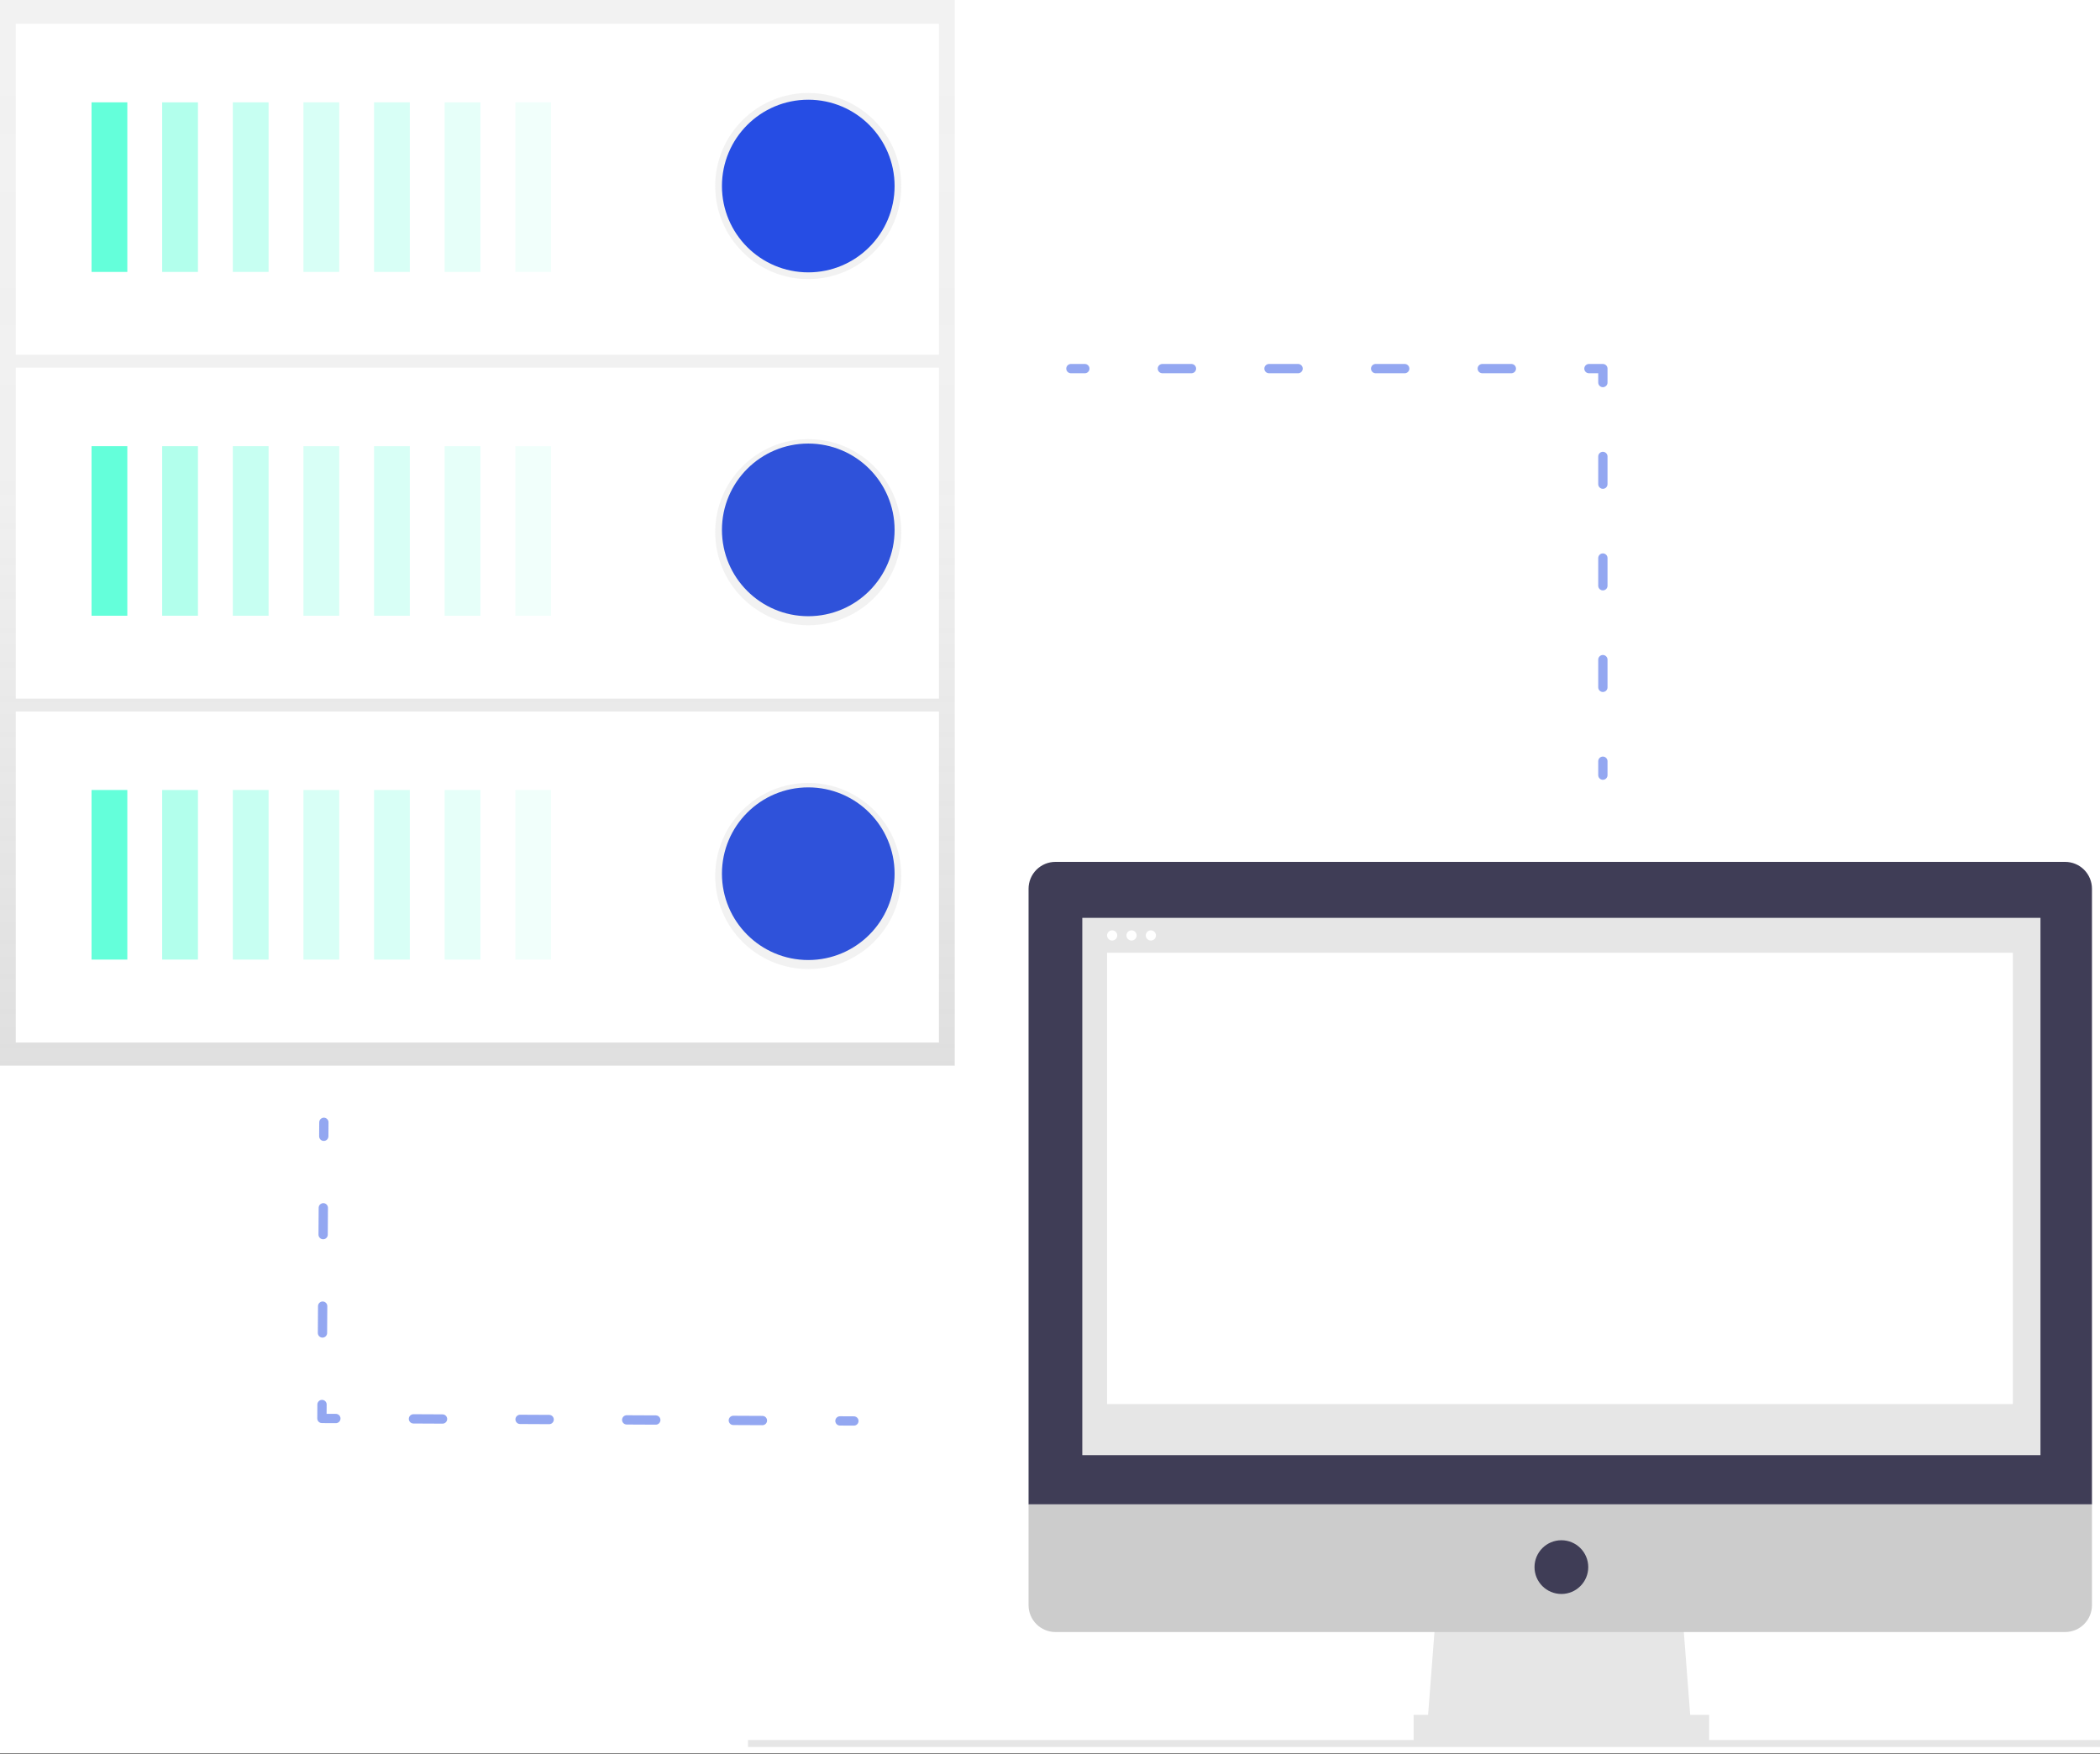 <svg width="904" height="755" viewBox="0 0 904 755" fill="none" xmlns="http://www.w3.org/2000/svg">
<rect x="0" y="0" width="904" height="755" fill="#333333" stroke="none"/>
<rect width="904" height="754.77" fill="white"/>
<path d="M411 0H0V458.72H411V0Z" fill="url(#paint0_linear)"/>
<path d="M404.2 306.27H6.79V448.73H404.2V306.27Z" fill="white"/>
<path d="M54.81 340.06H39.41V413.06H54.81V340.06Z" fill="#64FFDA"/>
<g opacity="0.7">
<path opacity="0.7" d="M85.21 340.06H69.81V413.06H85.21V340.06Z" fill="#64FFDA"/>
</g>
<g opacity="0.6">
<path opacity="0.6" d="M115.62 340.06H100.22V413.06H115.62V340.06Z" fill="#64FFDA"/>
</g>
<g opacity="0.5">
<path opacity="0.5" d="M146.02 340.06H130.62V413.06H146.02V340.06Z" fill="#64FFDA"/>
</g>
<g opacity="0.5">
<path opacity="0.5" d="M176.42 340.06H161.02V413.06H176.42V340.06Z" fill="#64FFDA"/>
</g>
<g opacity="0.4">
<path opacity="0.4" d="M206.82 340.06H191.42V413.06H206.82V340.06Z" fill="#64FFDA"/>
</g>
<g opacity="0.3">
<path opacity="0.3" d="M237.23 340.06H221.83V413.06H237.23V340.06Z" fill="#64FFDA"/>
</g>
<path d="M347.94 413.25C368.463 413.25 385.1 396.613 385.1 376.09C385.1 355.567 368.463 338.93 347.94 338.93C327.417 338.93 310.78 355.567 310.78 376.09C310.78 396.613 327.417 413.25 347.94 413.25Z" fill="#264DE4"/>
<path d="M404.2 158.26H6.79V300.72H404.2V158.26Z" fill="white"/>
<path d="M54.81 192.05H39.41V265.05H54.81V192.05Z" fill="#64FFDA"/>
<g opacity="0.7">
<path opacity="0.7" d="M85.21 192.05H69.81V265.05H85.21V192.05Z" fill="#64FFDA"/>
</g>
<g opacity="0.6">
<path opacity="0.6" d="M115.62 192.05H100.22V265.05H115.62V192.05Z" fill="#64FFDA"/>
</g>
<g opacity="0.5">
<path opacity="0.5" d="M146.02 192.05H130.62V265.05H146.02V192.05Z" fill="#64FFDA"/>
</g>
<g opacity="0.5">
<path opacity="0.5" d="M176.42 192.05H161.02V265.05H176.42V192.05Z" fill="#64FFDA"/>
</g>
<g opacity="0.4">
<path opacity="0.4" d="M206.82 192.05H191.42V265.05H206.82V192.05Z" fill="#64FFDA"/>
</g>
<g opacity="0.3">
<path opacity="0.3" d="M237.23 192.05H221.83V265.05H237.23V192.05Z" fill="#64FFDA"/>
</g>
<path d="M347.94 265.25C368.463 265.25 385.1 248.613 385.1 228.09C385.1 207.567 368.463 190.93 347.94 190.93C327.417 190.93 310.78 207.567 310.78 228.09C310.78 248.613 327.417 265.25 347.94 265.25Z" fill="#264DE4"/>
<path d="M404.2 10.25H6.79V152.71H404.2V10.25Z" fill="white"/>
<path d="M54.81 44.05H39.41V117.05H54.81V44.05Z" fill="#64FFDA"/>
<g opacity="0.7">
<path opacity="0.7" d="M85.21 44.05H69.81V117.05H85.21V44.05Z" fill="#64FFDA"/>
</g>
<g opacity="0.6">
<path opacity="0.6" d="M115.62 44.05H100.22V117.05H115.62V44.05Z" fill="#64FFDA"/>
</g>
<g opacity="0.5">
<path opacity="0.5" d="M146.02 44.05H130.62V117.05H146.02V44.05Z" fill="#64FFDA"/>
</g>
<g opacity="0.5">
<path opacity="0.5" d="M176.42 44.05H161.02V117.05H176.42V44.05Z" fill="#64FFDA"/>
</g>
<g opacity="0.4">
<path opacity="0.4" d="M206.82 44.05H191.42V117.05H206.82V44.05Z" fill="#64FFDA"/>
</g>
<g opacity="0.3">
<path opacity="0.3" d="M237.23 44.05H221.83V117.05H237.23V44.05Z" fill="#64FFDA"/>
</g>
<path d="M347.94 120.14C370.065 120.14 388 102.205 388 80.08C388 57.956 370.065 40.02 347.94 40.02C325.815 40.02 307.88 57.956 307.88 80.08C307.88 102.205 325.815 120.14 347.94 120.14Z" fill="url(#paint1_linear)"/>
<path d="M347.94 269.14C370.065 269.14 388 251.205 388 229.08C388 206.955 370.065 189.02 347.94 189.02C325.815 189.02 307.88 206.955 307.88 229.08C307.88 251.205 325.815 269.14 347.94 269.14Z" fill="url(#paint2_linear)"/>
<path d="M347.94 417.14C370.065 417.14 388 399.205 388 377.08C388 354.955 370.065 337.02 347.94 337.02C325.815 337.02 307.88 354.955 307.88 377.08C307.88 399.205 325.815 417.14 347.94 417.14Z" fill="url(#paint3_linear)"/>
<path d="M347.94 117.24C368.463 117.24 385.1 100.603 385.1 80.08C385.1 59.557 368.463 42.92 347.94 42.92C327.417 42.92 310.78 59.557 310.78 80.08C310.78 100.603 327.417 117.24 347.94 117.24Z" fill="#264DE4"/>
<g opacity="0.7">
<path opacity="0.7" d="M461 158.67H467" stroke="#264DE4" stroke-width="4" stroke-linecap="round" stroke-linejoin="round"/>
<path opacity="0.7" d="M500.38 158.67H667.31" stroke="#264DE4" stroke-width="4" stroke-linecap="round" stroke-linejoin="round" stroke-dasharray="12.52 33.38"/>
<path opacity="0.7" d="M684 158.67H690V164.67" stroke="#264DE4" stroke-width="4" stroke-linecap="round" stroke-linejoin="round"/>
<path opacity="0.7" d="M690 196.48V311.77" stroke="#264DE4" stroke-width="4" stroke-linecap="round" stroke-linejoin="round" stroke-dasharray="11.93 31.8"/>
<path opacity="0.7" d="M690 327.67V333.67" stroke="#264DE4" stroke-width="4" stroke-linecap="round" stroke-linejoin="round"/>
</g>
<g opacity="0.7">
<path opacity="0.7" d="M367.58 611.67L361.58 611.64" stroke="#264DE4" stroke-width="4" stroke-linecap="round" stroke-linejoin="round"/>
<path opacity="0.7" d="M328.2 611.48L161.28 610.68" stroke="#264DE4" stroke-width="4" stroke-linecap="round" stroke-linejoin="round" stroke-dasharray="12.52 33.38"/>
<path opacity="0.7" d="M144.58 610.61L138.58 610.58L138.62 604.58" stroke="#264DE4" stroke-width="4" stroke-linecap="round" stroke-linejoin="round"/>
<path opacity="0.7" d="M138.82 573.79L139.28 504.52" stroke="#264DE4" stroke-width="4" stroke-linecap="round" stroke-linejoin="round" stroke-dasharray="11.55 30.79"/>
<path opacity="0.7" d="M139.38 489.12L139.42 483.12" stroke="#264DE4" stroke-width="4" stroke-linecap="round" stroke-linejoin="round"/>
</g>
<path d="M904 749H322V752H904V749Z" fill="#E6E6E6"/>
<path d="M728.034 743.957H614.315L618.17 693.845H724.179L728.034 743.957Z" fill="#E6E6E6"/>
<path d="M735.743 738.175H608.533V749.74H735.743V738.175Z" fill="#E6E6E6"/>
<path d="M888.974 371H454.339C451.271 371 448.33 372.218 446.161 374.387C443.992 376.556 442.774 379.497 442.774 382.565V382.565V647.586H900.539V382.565C900.539 381.046 900.24 379.542 899.658 378.139C899.077 376.736 898.225 375.461 897.152 374.387C896.078 373.313 894.803 372.461 893.4 371.88C891.997 371.299 890.493 371 888.974 371H888.974Z" fill="#3F3D56"/>
<path d="M442.774 647.586V690.954C442.774 692.472 443.073 693.976 443.654 695.379C444.235 696.782 445.087 698.057 446.161 699.131C447.235 700.205 448.51 701.057 449.913 701.638C451.316 702.219 452.82 702.518 454.339 702.518H888.974C892.041 702.518 894.983 701.3 897.152 699.131C899.32 696.962 900.539 694.021 900.539 690.954V647.586H442.774Z" fill="#CCCCCC"/>
<path d="M878.373 395.093H465.903V626.384H878.373V395.093Z" fill="#E6E6E6"/>
<path d="M672.138 686.135C678.525 686.135 683.703 680.957 683.703 674.57C683.703 668.183 678.525 663.006 672.138 663.006C665.751 663.006 660.573 668.183 660.573 674.57C660.573 680.957 665.751 686.135 672.138 686.135Z" fill="#3F3D56"/>
<path d="M478.764 404.862C479.976 404.862 480.959 403.879 480.959 402.667C480.959 401.455 479.976 400.473 478.764 400.473C477.552 400.473 476.569 401.455 476.569 402.667C476.569 403.879 477.552 404.862 478.764 404.862Z" fill="white"/>
<path d="M487.094 404.862C488.306 404.862 489.289 403.879 489.289 402.667C489.289 401.455 488.306 400.473 487.094 400.473C485.882 400.473 484.9 401.455 484.9 402.667C484.9 403.879 485.882 404.862 487.094 404.862Z" fill="white"/>
<path d="M495.425 404.862C496.637 404.862 497.619 403.879 497.619 402.667C497.619 401.455 496.637 400.473 495.425 400.473C494.213 400.473 493.23 401.455 493.23 402.667C493.23 403.879 494.213 404.862 495.425 404.862Z" fill="white"/>
<path d="M866.485 410.125H476.569V604.372H866.485V410.125Z" fill="white"/>
<defs>
<linearGradient id="paint0_linear" x1="205.5" y1="458.72" x2="205.5" y2="0" gradientUnits="userSpaceOnUse">
<stop stop-color="#808080" stop-opacity="0.25"/>
<stop offset="0.54" stop-color="#808080" stop-opacity="0.12"/>
<stop offset="1" stop-color="#808080" stop-opacity="0.1"/>
</linearGradient>
<linearGradient id="paint1_linear" x1="28184.8" y1="9665.64" x2="28184.8" y2="3246.42" gradientUnits="userSpaceOnUse">
<stop stop-color="#808080" stop-opacity="0.25"/>
<stop offset="0.54" stop-color="#808080" stop-opacity="0.12"/>
<stop offset="1" stop-color="#808080" stop-opacity="0.1"/>
</linearGradient>
<linearGradient id="paint2_linear" x1="28184.8" y1="21752.5" x2="28184.8" y2="15333.3" gradientUnits="userSpaceOnUse">
<stop stop-color="#808080" stop-opacity="0.25"/>
<stop offset="0.54" stop-color="#808080" stop-opacity="0.12"/>
<stop offset="1" stop-color="#808080" stop-opacity="0.1"/>
</linearGradient>
<linearGradient id="paint3_linear" x1="28184.8" y1="33758.3" x2="28184.8" y2="27339.1" gradientUnits="userSpaceOnUse">
<stop stop-color="#808080" stop-opacity="0.25"/>
<stop offset="0.54" stop-color="#808080" stop-opacity="0.12"/>
<stop offset="1" stop-color="#808080" stop-opacity="0.1"/>
</linearGradient>
</defs>
</svg>
